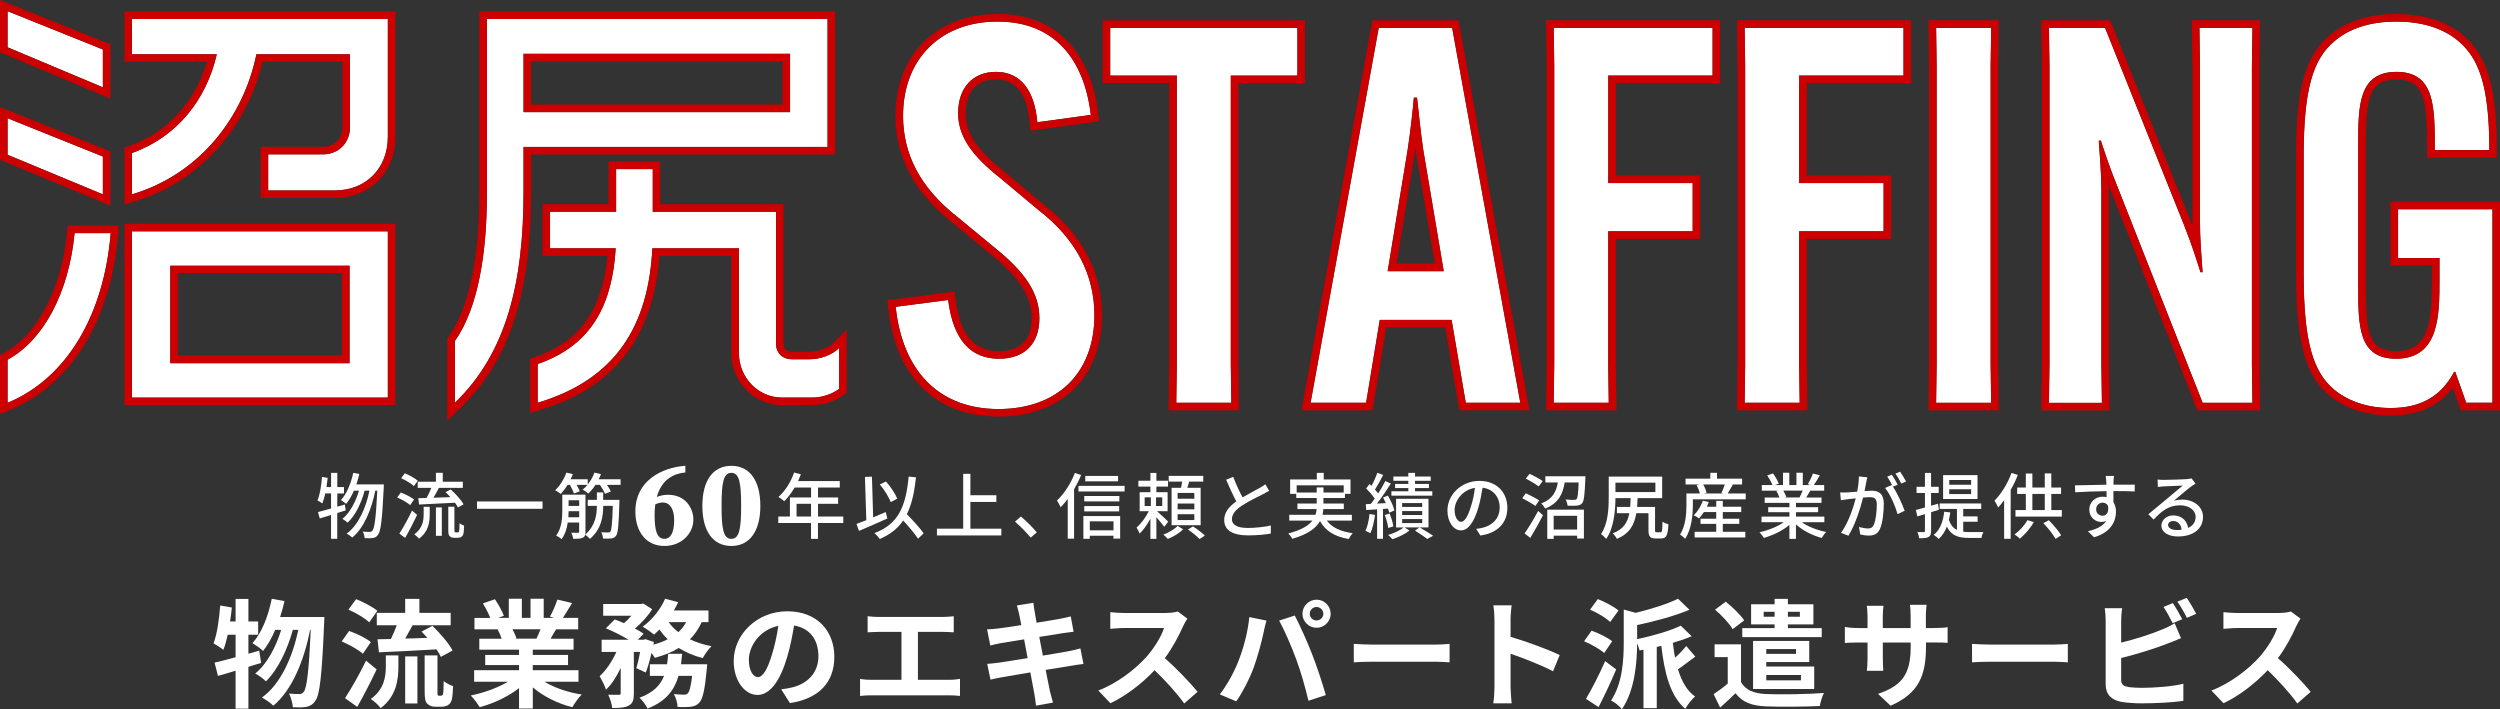 <?xml version="1.0" encoding="UTF-8"?><svg id="_レイヤー_2" xmlns="http://www.w3.org/2000/svg" viewBox="0 0 661.31 187.64"><rect x="0" y="0" width="661.31" height="187.64" fill="#333333" stroke="none"/><defs><style>.cls-1{fill:#c00;}.cls-1,.cls-2{stroke-width:0px;}.cls-2{fill:#fff;}</style></defs><g id="_レイヤー_1-2"><path class="cls-2" d="m2,12.51V2.96l25.21,10.13v10.01L2,12.51Zm0,28.43v-9.67l25.21,10.13v10.01L2,40.94Zm0,65.61v-11.39c9.55-5.18,16.23-17.84,17.73-33.49h9.55c-1.73,21.29-11.4,38.33-27.28,44.89Zm86.55-56.17h-17.61v-9.55h14.5c4.14,0,7.14-3.11,7.14-7.14V14.35h-24.75c-3.34,16.34-14.73,31.65-32.92,37.06v-10.93c11.97-4.26,19.68-14.16,22.44-26.13h-22.44V5.03h67.68v31.19c0,8.29-5.75,14.16-14.04,14.16Zm-53.64,54.79v-43.97h67.68v43.97H34.92Zm57.55-34.87h-47.42v25.78h47.42v-25.78Z"/><path class="cls-1" d="m2,2.96l25.21,10.13v10.01L2,12.51V2.96m100.59,2.07v31.19c0,8.29-5.75,14.16-14.04,14.16h-17.61v-9.55h14.5c4.14,0,7.14-3.11,7.14-7.14V14.35h-24.75c-3.34,16.34-14.73,31.65-32.92,37.06v-10.93c11.97-4.26,19.68-14.16,22.44-26.13h-22.44V5.03h67.68M2,31.27l25.21,10.13v10.01L2,40.94v-9.67m100.59,29.93v43.97H34.92v-43.97h67.68m-57.55,34.87h47.42v-25.78h-47.42v25.78m-15.77-34.41c-1.73,21.29-11.4,38.33-27.28,44.89v-11.39c9.55-5.18,16.23-17.84,17.73-33.49h9.55M0,0v13.84l1.23.51,25.21,10.59,2.77,1.17v-14.37l-1.25-.5L2.75,1.1,0,0h0Zm104.59,3.03H32.92v13.32h21.85c-3.19,10.67-10.56,18.7-20.52,22.24l-1.33.47v15.03l2.57-.76c16.86-5.01,29.74-19.1,33.96-36.98h21.14v17.34c0,2.98-2.16,5.14-5.14,5.14h-16.5v13.55h19.61c9.3,0,16.04-6.79,16.04-16.16V3.03h0ZM0,28.31v13.96l1.23.51,25.21,10.47,2.77,1.15v-14.36l-1.25-.5L2.75,29.42l-2.75-1.1h0Zm104.59,30.88H32.92v47.97h71.68v-47.97h0Zm-57.55,13.09h43.42v21.78h-43.42v-21.78h0Zm-15.6-12.63h-13.54l-.17,1.81c-1.42,14.88-7.82,27.12-16.69,31.93l-1.05.57v15.58l2.76-1.14c8.09-3.34,14.97-9.48,19.9-17.74,4.75-7.95,7.72-17.92,8.61-28.83l.18-2.16h0Zm-2.17,4h0,0Z"/><path class="cls-2" d="m138.49,38.87v11.97c0,23.59-4.4,42.47-18.16,55.71v-16.34c6.32-8.98,8.46-23.83,8.46-38.67V5.03h90.12v33.84h-80.42Zm70.5-24.63h-70.5v15.42h70.5v-15.42Zm5.98,90.93h-8.12c-6.32,0-11.39-5.29-11.39-11.74v-27.74h-22.9c-1.02,20.26-9.47,34.64-30.34,40.86v-10.24c14.55-5.06,19.74-16,20.64-30.62h-17.37v-9.67h17.48v-11.28h9.7v11.28h32.6v34.87c0,2.53,1.8,4.14,4.06,4.14h4.74c2.82,0,5.98-1.04,7.9-2.99v10.82c-1.8,1.38-4.51,2.3-6.99,2.3Z"/><path class="cls-1" d="m218.91,5.03v33.84h-80.42v11.97c0,23.59-4.4,42.47-18.16,55.71v-16.34c6.32-8.98,8.46-23.83,8.46-38.67V5.03h90.12m-80.42,24.63h70.5v-15.42h-70.5v15.42m34.18,15.08v11.28h32.6v34.87c0,2.53,1.8,4.14,4.06,4.14h4.74c2.82,0,5.98-1.04,7.9-2.99v10.82c-1.8,1.38-4.51,2.3-6.99,2.3h-8.12c-6.32,0-11.39-5.29-11.39-11.74v-27.74h-22.9c-1.02,20.26-9.47,34.64-30.34,40.86v-10.24c14.55-5.06,19.74-16,20.64-30.62h-17.37v-9.67h17.48v-11.28h9.7M220.91,3.03h-94.12v48.5c0,11.87-1.4,28.01-8.1,37.52l-.36.52v21.68l3.39-3.26c12.98-12.49,18.77-30.11,18.77-57.15v-9.97h80.42V3.03h0Zm-80.42,13.21h66.5v11.42h-66.5v-11.42h0Zm34.18,26.5h-13.7v11.28h-17.48v13.67h17.21c-1.36,14.33-7.32,22.62-19.14,26.73l-1.34.47v14.35l2.57-.77c19.67-5.86,30.04-19.21,31.65-40.78h19.02v25.74c0,7.58,6.01,13.74,13.39,13.74h8.12c2.88,0,6.02-1.04,8.21-2.71l.78-.6v-16.71l-3.43,3.5c-1.42,1.45-3.96,2.39-6.47,2.39h-4.74c-1,0-2.06-.56-2.06-2.14v-36.87h-32.6v-11.28h0Z"/><path class="cls-2" d="m250.82,79.36c1.39,10.96,6.24,15.53,13.45,15.53,6.8,0,10.68-4.02,10.68-10.68s-3.74-12.07-11.37-18.31l-10.26-8.46c-10.13-7.91-14.43-16.92-14.43-26.77,0-15.26,10.13-24.97,24.97-24.97s22.89,9.57,24.69,24.69l-14.15,1.94c-.69-8.04-4.16-13.32-10.96-13.32-5.96,0-9.99,4.02-9.99,10.96,0,6.38,4.02,11.51,11.23,17.2l10.12,8.46c9.85,7.63,14.7,17.06,14.7,27.74,0,15.4-9.85,24.83-25.38,24.83s-25.38-9.85-27.19-27.05l13.87-1.8Z"/><path class="cls-1" d="m263.86,5.71c14.7,0,22.89,9.57,24.69,24.69l-14.15,1.94c-.69-8.04-4.16-13.32-10.96-13.32-5.96,0-9.99,4.02-9.99,10.96,0,6.38,4.02,11.51,11.23,17.2l10.12,8.46c9.85,7.63,14.7,17.06,14.7,27.74,0,15.4-9.85,24.83-25.38,24.83s-25.38-9.85-27.19-27.05l13.87-1.8c1.39,10.96,6.24,15.53,13.45,15.53,6.8,0,10.68-4.02,10.68-10.68s-3.74-12.07-11.37-18.31l-10.26-8.46c-10.13-7.91-14.43-16.92-14.43-26.77,0-15.26,10.13-24.97,24.97-24.97m0-2c-16.13,0-26.97,10.84-26.97,26.97,0,10.93,5.1,20.46,15.17,28.33l10.24,8.44c7.46,6.11,10.65,11.12,10.65,16.77s-3.08,8.68-8.68,8.68c-8.72,0-10.72-7.87-11.47-13.79l-.25-1.99-1.99.26-13.87,1.8-1.93.25.2,1.94c1.92,18.33,12.56,28.84,29.17,28.84,8.18,0,15.06-2.49,19.91-7.21,4.89-4.75,7.47-11.54,7.47-19.62,0-11.49-5.2-21.35-15.45-29.3l-10.1-8.44-.02-.02-.02-.02c-7.44-5.86-10.47-10.39-10.47-15.63,0-5.61,2.99-8.96,7.99-8.96,5.29,0,8.31,3.86,8.96,11.49l.18,2.1,2.08-.29,14.15-1.94,1.95-.27-.23-1.95c-.97-8.16-3.68-14.61-8.05-19.16-4.64-4.84-10.91-7.29-18.63-7.29h0Z"/><path class="cls-2" d="m325.58,20v76.42l.14,10.13h-14.56l.14-10.13V20h-17.62V7.37h49.52v12.62h-17.62Z"/><path class="cls-1" d="m343.19,7.37v12.62h-17.62v76.42l.14,10.13h-14.56l.14-10.13V20h-17.62V7.37h49.52m2-2h-53.52v16.62h17.62v74.42l-.14,10.1-.03,2.03h18.62l-.03-2.03-.14-10.13V22h17.62V5.37h0Z"/><path class="cls-2" d="m361.38,106.55h-14.7l18.03-99.17h19.42l18.03,99.17h-14.43l-3.75-21.92h-19l-3.61,21.92Zm5.69-34.81h14.84l-5.41-32.04c-.69-4.44-1.25-10.54-1.66-13.87h-.83c-.28,3.33-.97,9.43-1.66,13.87l-5.27,32.04Z"/><path class="cls-1" d="m384.13,7.37l18.03,99.17h-14.43l-3.75-21.92h-19l-3.61,21.92h-14.7l18.03-99.17h19.42m-17.06,64.36h14.84l-5.41-32.04c-.69-4.44-1.25-10.54-1.66-13.87h-.83c-.28,3.33-.97,9.43-1.66,13.87l-5.27,32.04m18.73-66.36h-22.76l-.3,1.64-18.03,99.17-.43,2.36h18.8l.28-1.68,3.33-20.24h15.62l3.46,20.25.28,1.66h18.51l-.43-2.36-18.03-99.17-.3-1.64h0Zm-16.37,64.36l4.89-29.72c.04-.23.07-.46.11-.7.03.23.07.46.1.68l5.02,29.73h-10.12Z"/><path class="cls-2" d="m425.41,61.19v35.23l.14,10.13h-14.56l.14-10.13V17.5l-.14-10.13h42.03v12.62h-27.6v28.43h22.33v12.76h-22.33Z"/><path class="cls-1" d="m453.02,7.37v12.62h-27.6v28.43h22.33v12.76h-22.33v35.23l.14,10.13h-14.56l.14-10.13V17.5l-.14-10.13h42.03m2-2h-46.05l.03,2.03.14,10.13v78.89s-.14,10.1-.14,10.1l-.03,2.03h18.62l-.03-2.03-.14-10.13v-33.2h22.33v-16.76h-22.33v-24.43h27.6V5.37h0Z"/><path class="cls-2" d="m475.92,61.19v35.23l.14,10.13h-14.56l.14-10.13V17.5l-.14-10.13h42.03v12.62h-27.6v28.43h22.33v12.76h-22.33Z"/><path class="cls-1" d="m503.52,7.37v12.62h-27.6v28.43h22.33v12.76h-22.33v35.23l.14,10.13h-14.56l.14-10.13V17.5l-.14-10.13h42.03m2-2h-46.05l.03,2.03.14,10.13v78.89s-.14,10.1-.14,10.1l-.03,2.03h18.62l-.03-2.03-.14-10.13v-33.2h22.33v-16.76h-22.33v-24.43h27.6V5.37h0Z"/><path class="cls-2" d="m526.71,7.37l-.14,10.13v78.92l.14,10.13h-14.56l.14-10.13V17.5l-.14-10.13h14.56Z"/><path class="cls-1" d="m526.71,7.37l-.14,10.13v78.92l.14,10.13h-14.56l.14-10.13V17.5l-.14-10.13h14.56m2.03-2h-18.62l.03,2.03.14,10.13v78.89s-.14,10.1-.14,10.1l-.03,2.03h18.62l-.03-2.03-.14-10.13V17.5s.14-10.1.14-10.1l.03-2.03h0Zm-2.03,4h0,0Z"/><path class="cls-2" d="m556.85,7.37l20.94,52.29c2.08,5.27,3.19,8.88,4.3,12.34h.55c-.28-3.61-.69-9.15-.69-13.04V17.5l-.14-10.13h14.01l-.14,10.13v78.92l.14,10.13h-13.18l-22.47-57.01c-2.08-5.13-3.33-8.88-4.44-12.34h-.56c.28,3.61.69,9.15.69,13.04v46.19l.14,10.13h-14.01l.14-10.13V17.5l-.14-10.13h14.84Z"/><path class="cls-1" d="m595.83,7.37h0m0,0l-.14,10.13v78.92l.14,10.13h-13.18l-22.47-57.01c-2.08-5.13-3.33-8.88-4.44-12.34h-.56c.28,3.61.69,9.15.69,13.04v46.19l.14,10.13h-14.01l.14-10.13V17.5l-.14-10.13h14.84l20.94,52.29c2.08,5.27,3.19,8.88,4.3,12.34h.55c-.28-3.61-.69-9.15-.69-13.04V17.5l-.14-10.13h14.01m2.03-2h-18.06l.03,2.03.14,10.13v41.44c0,.24,0,.49,0,.74-.1-.26-.2-.52-.31-.78l-20.95-52.3-.5-1.26h-18.22l.03,2.03.14,10.13v78.89s-.14,10.1-.14,10.1l-.03,2.03h18.06l-.03-2.03-.14-10.13v-46.16c0-.35,0-.71,0-1.08.15.37.3.75.46,1.14l22.46,56.99.5,1.27h16.57l-.03-2.03-.14-10.13V17.5s.14-10.1.14-10.1l.03-2.03h0Zm-2.02,0h0,0Zm0,4h0,0Z"/><path class="cls-2" d="m634.35,55.36h24.97v51.18h-6.94l-2.91-8.18h-.28c-3.47,6.52-8.88,9.57-16.78,9.57-6.1,0-11.37-1.8-15.12-4.99-5.13-4.44-7.91-11.79-7.91-30.38v-31.21c0-17.89,2.5-25.66,8.04-30.38,4.02-3.47,9.57-5.27,16.51-5.27,6.52,0,12.34,1.66,16.51,5.27,5.13,4.44,8.04,11.37,8.04,28.43v.28h-14.42v-.28c0-11.23,0-20.39-10.13-20.39s-10.12,9.15-10.12,19.28v37.31c0,10.54,0,19.28,9.99,19.28,11.51,0,11.51-11.51,11.51-21.08v-5.55h-10.96v-12.9Z"/><path class="cls-1" d="m633.93,5.71c6.52,0,12.34,1.66,16.51,5.27,5.13,4.44,8.04,11.37,8.04,28.43v.28h-14.42v-.28c0-11.23,0-20.39-10.13-20.39s-10.13,9.15-10.13,19.28v37.31c0,10.54,0,19.28,9.99,19.28,11.51,0,11.51-11.51,11.51-21.08v-5.55h-10.96v-12.9h24.97v51.18h-6.94l-2.91-8.18h-.28c-3.47,6.52-8.88,9.57-16.78,9.57-6.1,0-11.37-1.8-15.12-4.99-5.13-4.44-7.91-11.79-7.91-30.38v-31.21c0-17.89,2.5-25.66,8.04-30.38,4.02-3.47,9.57-5.27,16.51-5.27m0-2c-7.39,0-13.38,1.94-17.81,5.76-6.37,5.41-8.74,14.06-8.74,31.89v31.21c0,20.29,3.44,27.43,8.6,31.89,4.15,3.54,9.98,5.48,16.43,5.48,7.22,0,12.64-2.41,16.44-7.34l1.65,4.63.47,1.33h10.35v-55.18h-28.97v16.9h10.96v3.55c0,11.17-.68,19.08-9.51,19.08-7.26,0-7.99-5-7.99-17.28v-37.31c0-12.01.77-17.28,8.12-17.28s8.13,5.32,8.13,18.39v2.28h18.42v-2.28c0-16.11-2.45-24.51-8.74-29.95-4.35-3.77-10.51-5.76-17.81-5.76h0Z"/><path class="cls-2" d="m91.44,135.01c-.74.25-1.49.48-2.23.7v6.82h-1.64v-6.3l-2.99.91-.46-1.69c.95-.25,2.15-.57,3.45-.93v-4h-1.52c-.23,1.01-.5,1.92-.78,2.65-.29-.23-.93-.61-1.29-.8.67-1.54,1.01-3.94,1.2-6.21l1.5.25c-.1.82-.19,1.64-.32,2.44h1.22v-3.77h1.64v3.77h1.77v1.68h-1.77v3.5l2-.57.23,1.56Zm10.09-6.87s0,.61-.02.84c-.42,8.55-.78,11.56-1.52,12.49-.4.57-.78.74-1.39.84-.51.1-1.31.08-2.15.04-.02-.51-.21-1.24-.5-1.73.8.08,1.5.08,1.87.08.3,0,.5-.08.69-.34.55-.63.95-3.33,1.29-10.57h-.53c-.97,4.91-3.01,9.92-6.09,12.4-.34-.32-.97-.78-1.47-1.05,3.07-2.19,5.07-6.74,6.02-11.35h-1.28c-.84,3.2-2.49,6.68-4.51,8.47-.32-.32-.9-.76-1.37-1.01,1.96-1.52,3.52-4.53,4.4-7.46h-1.35c-.59,1.37-1.28,2.57-2.06,3.5-.29-.25-.99-.78-1.37-1.01,1.54-1.68,2.63-4.38,3.26-7.2l1.6.3c-.21.95-.5,1.89-.78,2.76h7.27Z"/><path class="cls-2" d="m108.51,133.62c-.72-.65-2.23-1.5-3.45-2.02l.97-1.33c1.18.46,2.72,1.24,3.5,1.85l-1.03,1.5Zm1.83,2.57c-.93,2-2.11,4.28-3.18,6.09l-1.52-1.12c.95-1.47,2.32-3.9,3.35-6.09l1.35,1.12Zm-.86-7.6c-.7-.67-2.17-1.56-3.37-2.11l.97-1.28c1.18.48,2.67,1.29,3.43,1.96l-1.03,1.43Zm2.59,5.47h1.6v1.92c0,2.11-.29,4.65-2.84,6.51-.25-.34-.86-.9-1.24-1.14,2.23-1.6,2.48-3.71,2.48-5.41v-1.89Zm3.24-6.63v-2.36h1.81v2.36h5.31v1.62h-6.32c-.46.86-.97,1.81-1.45,2.61,1.41-.04,2.95-.1,4.48-.15-.42-.48-.88-.93-1.29-1.33l1.35-.72c1.31,1.14,2.78,2.78,3.43,3.94l-1.49.84c-.19-.38-.46-.8-.8-1.26-3.41.17-6.97.36-9.5.48l-.19-1.68,2.19-.06c.46-.8.91-1.79,1.26-2.67h-3.6v-1.62h4.82Zm0,6.78h1.56v7.52h-1.56v-7.52Zm5.66,6.63c.13,0,.27-.02.34-.08s.13-.21.19-.5c.02-.3.04-.97.06-1.85.29.23.8.5,1.2.65-.02.84-.08,1.81-.19,2.19-.1.36-.29.61-.57.78-.21.15-.61.23-.95.23h-.95c-.38,0-.86-.11-1.12-.4-.3-.29-.4-.61-.4-1.83v-5.98h1.62v6.09c0,.34.02.51.1.61.06.06.15.08.27.08h.42Z"/><path class="cls-2" d="m143.51,132.65v1.94h-17.33v-1.94h17.33Z"/><path class="cls-2" d="m164.16,126.77v1.49h-3.6c.42.61.82,1.28,1.03,1.75l-1.56.61c-.23-.65-.8-1.58-1.33-2.36h-1.18c-.57.88-1.22,1.66-1.9,2.29-.3-.29-1.07-.8-1.49-1.03.44-.36.88-.78,1.28-1.26h-2.86c.32.61.65,1.26.82,1.71l-1.56.59c-.17-.63-.63-1.52-1.05-2.3h-.63c-.55.91-1.18,1.73-1.79,2.4-.32-.29-1.05-.76-1.49-.97,1.24-1.14,2.34-2.91,2.99-4.68l1.69.42c-.17.46-.38.9-.61,1.35h4.55v1.37c.76-.93,1.37-2.02,1.77-3.14l1.73.42c-.17.46-.38.91-.61,1.35h5.79Zm-.3,5.45s-.02.53-.02.76c-.17,5.92-.36,8.06-.88,8.74-.36.46-.7.63-1.26.7-.5.08-1.33.08-2.17.04-.04-.51-.23-1.22-.48-1.68.78.08,1.49.08,1.79.08s.48-.04.63-.27c.3-.4.5-2.13.63-6.78h-2.53c-.02,2.86-.5,6.17-3.52,8.74-.3-.36-.82-.8-1.24-1.1-.1.38-.3.63-.63.78-.55.29-1.37.3-2.55.3-.06-.46-.29-1.18-.5-1.62.78.04,1.54.04,1.75.02.25,0,.32-.08.32-.3v-2.4h-3.03c-.21,1.58-.7,3.16-1.62,4.4-.29-.3-1.03-.78-1.43-.95,1.47-1.94,1.62-4.65,1.62-6.72v-4.11h6.13v9.81c0,.32-.02.57-.08.78,2.7-2.36,3.08-5.26,3.1-7.62h-2.42v-1.6h2.42v-1.96h1.66v1.96h4.28Zm-10.65,4.61v-1.6h-2.8c0,.51-.02,1.03-.06,1.6h2.86Zm-2.8-4.49v1.49h2.8v-1.49h-2.8Z"/><path class="cls-2" d="m183.41,137.48c0,3.52-2.99,6.94-7.67,6.94s-7.67-3.57-7.67-9.18c0-8.02,6.94-11.59,13.22-12.03v1.77c-3.05.26-6.28,1.83-7.55,6.48.93-.38,1.95-.58,2.99-.58,4.47,0,6.68,3.4,6.68,6.59Zm-5.08,0c0-2.7-1.05-4.56-3.02-4.56-.61,0-1.34.17-1.98.52-.12.84-.17,1.77-.17,2.79,0,3.95.55,6.3,2.59,6.3,1.89,0,2.59-2.12,2.59-5.06Z"/><path class="cls-2" d="m201.13,133.82c0,6.74-2.85,10.6-7.67,10.6s-7.67-3.86-7.67-10.6,2.85-10.6,7.67-10.6,7.67,3.86,7.67,10.6Zm-5.08,0c0-6.13-.49-8.74-2.59-8.74s-2.59,2.61-2.59,8.74.49,8.72,2.59,8.72,2.59-2.61,2.59-8.72Z"/><path class="cls-2" d="m223.05,138.34h-6.68v4.21h-1.83v-4.21h-8.66v-1.71h3.07v-5.03h5.6v-2.63h-4.36c-.82,1.41-1.77,2.67-2.74,3.62-.34-.3-1.1-.88-1.54-1.14,1.75-1.5,3.28-3.92,4.15-6.46l1.79.48c-.23.59-.5,1.22-.74,1.79h11.03v1.71h-5.75v2.63h5.31v1.66h-5.31v3.37h6.68v1.71Zm-8.51-1.71v-3.37h-3.83v3.37h3.83Z"/><path class="cls-2" d="m234.72,137.16c-2.59,1.18-5.39,2.38-7.5,3.28l-.65-1.85c.72-.27,1.62-.61,2.59-.99l-.36-11.44,1.85-.08.32,10.78c1.1-.46,2.23-.93,3.33-1.41l.42,1.71Zm8.13,5.35c-.82-1.28-2.42-3.16-3.94-4.82-1.43,2.11-3.43,3.71-6.19,4.89-.25-.38-.97-1.2-1.43-1.56,6.32-2.34,8.3-6.93,9.08-14.95l1.94.19c-.44,4-1.14,7.2-2.42,9.75,1.62,1.68,3.52,3.71,4.44,5.07l-1.49,1.43Zm-7.22-9.69c-.5-1.29-1.71-3.28-2.89-4.67l1.62-.78c1.24,1.37,2.44,3.22,2.99,4.53l-1.71.91Z"/><path class="cls-2" d="m264.88,139.85v1.79h-17.04v-1.79h6.95v-14.51h1.9v5.66h6.87v1.77h-6.87v7.08h8.19Z"/><path class="cls-2" d="m272.64,142.21c-1.2-1.47-2.82-3.08-4.15-4.21l1.56-1.37c1.35,1.1,3.12,2.89,4.21,4.21l-1.62,1.37Z"/><path class="cls-2" d="m285.99,125.64c-.51,1.28-1.16,2.57-1.87,3.79v13.06h-1.68v-10.51c-.61.82-1.24,1.56-1.87,2.21-.17-.4-.69-1.35-.97-1.79,1.87-1.75,3.66-4.49,4.72-7.29l1.66.53Zm11.5,2.89v1.47h-12.21v-1.47h12.21Zm-10.91,7.98h9.73v5.96h-1.77v-.76h-6.27v.82h-1.69v-6.02Zm9.52-3.88h-9.29v-1.43h9.29v1.43Zm-9.29,1.24h9.24v1.41h-9.24v-1.41Zm8.95-6.55h-8.68v-1.43h8.68v1.43Zm-7.48,10.59v2.38h6.27v-2.38h-6.27Z"/><path class="cls-2" d="m307.97,139.35c-.42-.61-1.31-1.66-2.08-2.53v5.73h-1.58v-5.33c-.84,1.52-1.85,3.01-2.86,3.92-.17-.48-.55-1.18-.8-1.6,1.16-.97,2.44-2.72,3.24-4.32h-2.42v-5.03h2.84v-1.47h-3.18v-1.56h3.18v-2.06h1.58v2.06h3.08v1.56h-3.08v1.47h2.97v5.03h-2.8c.8.7,2.53,2.34,2.97,2.78l-1.07,1.35Zm-5.18-5.5h1.64v-2.29h-1.64v2.29Zm4.65-2.29h-1.64v2.29h1.64v-2.29Zm5.54,8.47c-.99.97-2.65,2-4.06,2.53-.29-.3-.8-.84-1.18-1.14,1.41-.51,3.01-1.49,3.79-2.3l1.45.91Zm-.57-10.99c.11-.51.23-1.1.3-1.64h-3.56v-1.52h9.14v1.52h-3.71c-.17.57-.34,1.12-.5,1.64h3.52v9.88h-7.69v-9.88h2.49Zm3.52,1.35h-4.42v1.54h4.42v-1.54Zm0,2.8h-4.42v1.54h4.42v-1.54Zm0,2.82h-4.42v1.56h4.42v-1.56Zm-.36,3.24c1.05.67,2.44,1.71,3.14,2.42l-1.39.93c-.65-.7-2-1.81-3.08-2.53l1.33-.82Z"/><path class="cls-2" d="m335.73,129.83c-.48.29-1.01.57-1.62.88-1.24.63-3.73,1.81-5.52,2.99-1.68,1.09-2.72,2.27-2.72,3.64,0,1.47,1.39,2.32,4.21,2.32,2,0,4.55-.29,6.09-.65l-.02,2.13c-1.49.27-3.6.48-6,.48-3.64,0-6.32-1.07-6.32-4.08,0-2,1.28-3.54,3.2-4.91-.86-1.6-1.81-3.71-2.69-5.73l1.89-.76c.74,2.02,1.66,3.94,2.46,5.43,1.66-.99,3.52-1.92,4.49-2.48.63-.36,1.09-.63,1.52-.99l1.03,1.73Z"/><path class="cls-2" d="m351,137.73c1.33,1.81,3.64,2.89,6.84,3.31-.38.34-.82,1.07-1.07,1.54-3.71-.63-6.13-2.11-7.6-4.74-1.03,1.83-3.12,3.48-7.31,4.68-.19-.36-.7-1.05-1.09-1.41,3.5-.9,5.39-2.09,6.4-3.39h-6.13v-1.54h6.95c.15-.51.25-1.01.29-1.52h-5.08v-1.47h5.1v-1.45h-5.41v-1.1h-1.62v-3.81h7.06v-1.75h1.83v1.75h7.08v3.81h-1.47v1.1h-5.69v1.45h5.39v1.47h-5.41c-.04.51-.11,1.03-.23,1.52h7.77v1.54h-6.61Zm-2.7-7.45v-1.35h1.79v1.35h5.35v-1.89h-12.44v1.89h5.29Z"/><path class="cls-2" d="m363.73,136.21c-.25,1.79-.65,3.64-1.24,4.84-.29-.19-.95-.5-1.29-.63.55-1.14.9-2.84,1.07-4.46l1.47.25Zm2.11-1.58v7.9h-1.56v-7.79c-1.05.06-2.04.13-2.89.17l-.1-1.54,1.33-.08c.32-.42.69-.9,1.03-1.39-.55-.86-1.47-1.89-2.27-2.69l.9-1.18c.17.15.34.32.51.5.59-1.07,1.2-2.44,1.54-3.47l1.56.57c-.67,1.29-1.49,2.82-2.17,3.87.32.36.61.7.84,1.03.72-1.12,1.41-2.3,1.89-3.28l1.47.67c-1.07,1.69-2.44,3.71-3.68,5.29.74-.06,1.54-.1,2.34-.13-.23-.51-.48-1.01-.72-1.47l1.26-.51c.74,1.24,1.5,2.86,1.73,3.92l-1.37.61c-.08-.32-.17-.7-.32-1.1l-1.31.1Zm1.37,5.03c-.1-.93-.46-2.34-.91-3.43l1.28-.38c.46,1.07.88,2.48.99,3.39l-1.35.42Zm10.66-.15h-6.34l1.31.84c-1.14.9-3.01,1.81-4.53,2.29-.27-.34-.76-.84-1.12-1.14,1.49-.42,3.22-1.24,4.13-1.98h-2.02v-7.58h8.57v7.58Zm1.01-8.4h-10.82v-1.16h4.48v-.84h-3.5v-1.1h3.5v-.82h-3.96v-1.14h3.96v-.97h1.77v.97h4.15v1.14h-4.15v.82h3.68v1.1h-3.68v.84h4.57v1.16Zm-2.67,1.96h-5.31v1.03h5.31v-1.03Zm0,2.11h-5.31v1.05h5.31v-1.05Zm0,2.13h-5.31v1.05h5.31v-1.05Zm-.72,2.19c1.26.72,2.72,1.62,3.6,2.21l-1.54.86c-.74-.57-2.08-1.49-3.24-2.21l1.18-.86Z"/><path class="cls-2" d="m390.45,139.89c.67-.06,1.22-.15,1.68-.27,2.42-.55,4.57-2.3,4.57-5.35,0-2.74-1.64-4.89-4.53-5.26-.27,1.69-.61,3.52-1.12,5.29-1.14,3.85-2.7,6-4.59,6s-3.58-2.11-3.58-5.26c0-4.19,3.71-7.83,8.44-7.83s7.41,3.16,7.41,7.12-2.53,6.68-7.14,7.33l-1.12-1.79Zm-1.33-5.98c.48-1.49.84-3.2,1.03-4.86-3.39.55-5.37,3.5-5.37,5.83,0,2.17.97,3.16,1.73,3.16.82,0,1.73-1.22,2.61-4.13Z"/><path class="cls-2" d="m406.15,133.83c-.76-.55-2.34-1.45-3.48-2.06l.95-1.29c1.1.53,2.7,1.33,3.52,1.89l-.99,1.47Zm-2.86,7.29c1.01-1.45,2.46-3.85,3.58-5.96l1.28,1.14c-1.01,1.96-2.25,4.19-3.35,5.98l-1.5-1.16Zm3.73-12.44c-.74-.59-2.27-1.49-3.41-2.09l1.01-1.26c1.12.51,2.69,1.37,3.47,1.92l-1.07,1.43Zm12.36-2.7s0,.48-.02.7c-.17,4.21-.36,5.85-.84,6.44-.38.42-.78.55-1.39.63-.51.06-1.49.06-2.46.02-.06-.5-.27-1.18-.53-1.64.93.1,1.85.1,2.21.1.32,0,.51-.02.69-.21.29-.3.44-1.49.55-4.4h-3.69c-.48,2.97-1.58,5.48-5.16,6.91-.21-.4-.69-1.07-1.05-1.37,3.1-1.14,4-3.22,4.4-5.54h-3.31v-1.64h10.61Zm-10.09,8.84h9.69v7.64h-1.79v-.76h-6.21v.84h-1.69v-7.71Zm1.69,1.62v3.64h6.21v-3.64h-6.21Z"/><path class="cls-2" d="m439.26,140.8c.38,0,.48-.36.51-2.82.36.3,1.1.59,1.56.7-.13,2.97-.57,3.75-1.9,3.75h-1.5c-1.43,0-1.87-.5-1.87-2.25v-4.42h-3.22c-.53,3.1-1.77,5.39-5.14,6.78-.21-.44-.7-1.12-1.1-1.45,2.86-1.1,3.94-2.88,4.4-5.33h-3.29v-1.66h3.52c.06-.72.1-1.5.11-2.34h-4.02c-.02,3.16-.36,7.83-2.44,10.8-.27-.34-1.01-1.07-1.37-1.28,1.87-2.78,2.04-6.8,2.04-9.71v-5.5h14.13v5.69h-6.49c-.04.82-.08,1.6-.13,2.34h4.74v6.06c0,.55.06.63.44.63h1.03Zm-11.94-13.12v2.48h10.57v-2.48h-10.57Z"/><path class="cls-2" d="m461.78,130.54v1.54h-13.98v1.47c0,2.55-.32,6.42-2.04,8.97-.29-.3-1.01-.93-1.35-1.12,1.52-2.34,1.69-5.6,1.69-7.85v-3.01h3.56c-.15-.65-.5-1.52-.86-2.21l.69-.17h-3.62v-1.54h6.55v-1.56h1.77v1.56h6.63v1.54h-2.7l.25.06c-.48.82-.95,1.68-1.35,2.32h4.76Zm-6.06,10.13h5.96v1.5h-13.41v-1.5h5.71v-2.09h-4.15v-1.37h4.15v-1.75h-3.26c-.4.65-.86,1.22-1.29,1.68-.32-.25-1.01-.67-1.41-.86,1.05-.93,1.92-2.38,2.42-3.83l1.58.36c-.15.42-.32.84-.51,1.24h2.48v-1.56h1.73v1.56h4.88v1.41h-4.88v1.75h4.36v1.37h-4.36v2.09Zm-5.18-12.51c.4.7.76,1.58.88,2.19l-.69.19h5.12l-.48-.15c.29-.63.65-1.5.88-2.23h-5.71Z"/><path class="cls-2" d="m476.61,138.13c1.68,1.18,4.13,2.15,6.46,2.59-.4.38-.91,1.1-1.18,1.58-2.48-.67-5.03-1.94-6.82-3.58v3.83h-1.73v-3.69c-1.81,1.52-4.38,2.76-6.76,3.43-.27-.46-.76-1.12-1.16-1.5,2.27-.48,4.74-1.47,6.42-2.65h-5.88v-1.49h7.39v-1.16h-5.62v-1.33h5.62v-1.14h-6.55v-1.41h3.9c-.17-.53-.5-1.22-.8-1.73l.46-.08h-4.32v-1.49h2.82c-.29-.74-.86-1.79-1.39-2.57l1.54-.51c.59.82,1.26,1.98,1.52,2.72l-.97.36h2.09v-3.26h1.66v3.26h1.89v-3.26h1.68v3.26h2.06l-.72-.23c.46-.76,1.05-1.96,1.33-2.82l1.83.46c-.51.93-1.09,1.89-1.58,2.59h2.74v1.49h-3.68c-.36.65-.74,1.28-1.07,1.81h4.04v1.41h-6.74v1.14h5.85v1.33h-5.85v1.16h7.5v1.49h-5.96Zm-4.89-8.34c.34.55.69,1.24.82,1.69l-.55.11h4.02c.29-.51.59-1.2.84-1.81h-5.12Z"/><path class="cls-2" d="m493.95,126.27c-.1.4-.21.88-.29,1.29-.1.57-.27,1.49-.44,2.34.76-.06,1.45-.1,1.89-.1,1.81,0,3.2.76,3.2,3.39,0,2.23-.29,5.22-1.07,6.84-.63,1.28-1.6,1.64-2.91,1.64-.72,0-1.62-.13-2.25-.29l-.32-1.98c.78.23,1.81.4,2.32.4.67,0,1.2-.17,1.54-.9.57-1.18.84-3.54.84-5.5,0-1.62-.72-1.89-1.92-1.89-.38,0-1.01.04-1.71.1-.69,2.78-2.02,7.1-3.88,10.11l-1.96-.78c1.89-2.51,3.24-6.57,3.9-9.12-.86.1-1.62.17-2.06.23-.5.06-1.33.17-1.87.27l-.19-2.06c.65.04,1.18.02,1.83,0,.61-.02,1.62-.1,2.67-.19.27-1.39.46-2.82.46-4.04l2.23.23Zm6.78,2.46c1.14,1.71,2.53,4.76,3.1,6.38l-1.89.9c-.53-2.02-1.96-5.33-3.29-6.93l1.77-.78c.1.13.19.27.3.42-.38-.76-.99-1.9-1.52-2.63l1.24-.51c.48.69,1.16,1.89,1.54,2.63l-1.26.53Zm2.21-.82c-.4-.82-1.01-1.9-1.56-2.63l1.24-.51c.5.7,1.22,1.9,1.58,2.61l-1.26.53Z"/><path class="cls-2" d="m510.82,135.49v4.93c0,.88-.17,1.35-.67,1.62-.51.29-1.28.34-2.48.34-.04-.42-.25-1.18-.48-1.64.76.02,1.47.02,1.68.02.23,0,.32-.08.32-.34v-4.42l-2,.61-.4-1.71c.67-.17,1.5-.4,2.4-.65v-3.83h-2.21v-1.64h2.21v-3.68h1.62v3.68h2.02v1.64h-2.02v3.35l1.83-.53.25,1.6-2.08.65Zm8.51,5.16c.51.08,1.03.1,1.58.1s3.03,0,3.73-.02c-.21.38-.44,1.12-.5,1.56h-3.28c-2.65,0-4.63-.48-5.87-2.99-.51,1.33-1.22,2.42-2.15,3.26-.27-.29-.93-.84-1.33-1.07,1.66-1.31,2.48-3.45,2.78-6.13l1.6.19c-.1.7-.21,1.37-.36,2,.5,1.37,1.22,2.19,2.13,2.63v-5.56h-4.57v-1.45h10.99v1.45h-4.76v1.98h3.81v1.41h-3.81v2.65Zm3.77-8.65h-9.1v-6.32h9.1v6.32Zm-1.69-5.03h-5.79v1.26h5.79v-1.26Zm0,2.46h-5.79v1.26h5.79v-1.26Z"/><path class="cls-2" d="m533.76,125.64c-.51,1.33-1.16,2.7-1.89,3.96v12.93h-1.73v-10.21c-.51.7-1.05,1.35-1.58,1.92-.17-.44-.69-1.39-.97-1.81,1.79-1.77,3.48-4.53,4.51-7.33l1.66.53Zm4.23,12.47c-.93,1.66-2.4,3.31-3.69,4.38-.32-.32-1.01-.86-1.41-1.12,1.33-.93,2.63-2.38,3.43-3.79l1.68.53Zm7.41-3.18v1.73h-12.26v-1.73h2.74v-4.28h-2.29v-1.69h2.29v-3.69h1.73v3.69h3.28v-3.73h1.73v3.73h2.59v1.69h-2.59v4.28h2.78Zm-7.79,0h3.28v-4.28h-3.28v4.28Zm4.34,2.69c1.24,1.22,2.61,2.86,3.28,3.98l-1.49.95c-.63-1.16-1.98-2.89-3.22-4.15l1.43-.78Z"/><path class="cls-2" d="m564.68,130c-1.12-.06-2.89-.1-5.64-.1.02,1.01.02,2.11.02,2.95.44.69.67,1.54.67,2.51,0,2.51-1.33,5.47-5.81,6.76l-1.62-1.6c2.21-.5,3.94-1.31,4.86-2.72-.38.17-.82.27-1.31.27-1.52,0-3.18-1.14-3.18-3.29,0-1.98,1.62-3.39,3.52-3.39.38,0,.72.04,1.05.13l-.02-1.6c-2.86.04-5.94.15-8.28.3l-.06-1.83c2.13-.02,5.64-.13,8.32-.17-.02-.4-.02-.74-.04-.95-.04-.48-.1-1.1-.15-1.37h2.17c-.04.25-.1,1.1-.1,1.37-.02.23-.02.55-.02.93h5.64l-.02,1.79Zm-8.49,6.42c.97,0,1.69-.78,1.45-2.57-.3-.61-.84-.88-1.47-.88-.86,0-1.69.65-1.69,1.77,0,1.05.8,1.68,1.71,1.68Z"/><path class="cls-2" d="m580.77,127.91c-.38.25-.82.53-1.16.78-.97.69-3.26,2.69-4.59,3.79.76-.25,1.49-.32,2.23-.32,3.16,0,5.5,1.94,5.5,4.57,0,3.03-2.42,5.18-6.65,5.18-2.61,0-4.36-1.18-4.36-2.88,0-1.39,1.28-2.69,3.12-2.69,2.34,0,3.69,1.5,3.96,3.31,1.28-.57,1.98-1.58,1.98-2.95,0-1.77-1.79-3.03-4.09-3.03-3.01,0-4.8,1.41-7.03,3.77l-1.39-1.41c1.47-1.2,3.83-3.18,4.93-4.09,1.05-.88,3.22-2.69,4.17-3.5-.99.04-4.21.17-5.2.23-.48.04-.97.08-1.39.13l-.06-1.96c.48.06,1.05.1,1.5.1.99,0,5.26-.11,6.28-.21.65-.08.99-.11,1.2-.19l1.03,1.37Zm-3.68,12.21c-.15-1.39-.97-2.3-2.23-2.3-.78,0-1.35.46-1.35,1.05,0,.82.97,1.33,2.25,1.33.48,0,.91-.02,1.33-.08Z"/><path class="cls-2" d="m69.07,175.36c-1.12.31-2.21.68-3.36,1.03v11.07h-3.39v-10.04c-1.68.5-3.23.99-4.66,1.37l-.9-3.51c1.55-.34,3.45-.84,5.56-1.43v-5.94h-2.08c-.34,1.52-.71,2.86-1.15,3.98-.56-.47-1.93-1.31-2.61-1.71.96-2.46,1.49-6.34,1.77-10.01l3.08.53c-.12,1.24-.28,2.46-.47,3.7h1.46v-5.97h3.39v5.97h2.58v3.51h-2.58v5.01l2.86-.81.5,3.26Zm16.73-12.16s-.03,1.24-.06,1.68c-.59,13.87-1.15,18.93-2.33,20.49-.71,1.06-1.4,1.4-2.43,1.62-.87.16-2.18.16-3.51.09-.09-1.06-.47-2.58-1.03-3.61,1.15.12,2.18.12,2.77.12.47,0,.78-.12,1.15-.59.78-.99,1.34-5.22,1.83-16.38h-.16c-1.52,7.84-4.72,15.92-9.73,20.05-.71-.71-1.99-1.62-3.02-2.15,4.97-3.57,8.08-10.63,9.64-17.91h-1.46c-1.37,5.07-3.98,10.63-7.12,13.62-.68-.71-1.87-1.55-2.83-2.08,3.08-2.42,5.5-7.03,6.87-11.53h-1.59c-.9,2.15-1.99,4.07-3.2,5.57-.59-.59-2.05-1.62-2.8-2.08,2.46-2.7,4.17-7.15,5.1-11.72l3.36.62c-.31,1.43-.71,2.83-1.15,4.2h11.69Z"/><path class="cls-2" d="m95.99,172.93c-1.18-1.06-3.64-2.42-5.6-3.26l1.96-2.77c1.93.68,4.51,1.9,5.75,2.95l-2.11,3.08Zm3.64,4.13c-1.55,3.3-3.39,6.87-5.13,9.92l-3.23-2.3c1.55-2.36,3.79-6.28,5.56-9.92l2.8,2.3Zm-1.96-12.44c-1.12-1.09-3.54-2.52-5.5-3.36l2.02-2.77c1.9.75,4.38,2.05,5.63,3.08l-2.14,3.05Zm4.38,8.74h3.33v3.02c0,3.45-.53,7.8-4.69,10.94-.53-.78-1.77-1.9-2.61-2.42,3.57-2.55,3.98-5.97,3.98-8.64v-2.89Zm5.13-11.25v-3.7h3.76v3.7h8.27v3.29h-10.07c-.65,1.21-1.34,2.42-1.96,3.51,1.87-.03,3.89-.09,5.88-.19-.53-.56-1.06-1.15-1.55-1.65l2.86-1.52c2.02,1.93,4.35,4.6,5.35,6.53l-3.11,1.68c-.25-.59-.65-1.27-1.15-1.99-5.44.34-11.13.59-15.23.78l-.37-3.45c1.06-.03,2.24-.03,3.54-.06.53-1.12,1.12-2.43,1.55-3.64h-5.28v-3.29h7.52Zm0,11.53h3.23v12.44h-3.23v-12.44Zm9.45,10.38c.16,0,.31-.03.4-.12.12-.06.19-.31.25-.81.03-.47.06-1.55.09-2.95.62.53,1.65,1.09,2.49,1.37-.06,1.4-.19,2.98-.37,3.64-.22.68-.53,1.09-1.03,1.4-.4.25-1.15.4-1.71.4h-1.59c-.75,0-1.59-.25-2.11-.78-.5-.5-.72-1.18-.72-3.26v-9.55h3.39v9.64c0,.47,0,.75.06.87.06.09.22.16.34.16h.5Z"/><path class="cls-2" d="m144.02,180.33c2.64,1.62,6.25,2.83,9.86,3.39-.84.81-1.93,2.36-2.49,3.36-3.82-.96-7.59-2.83-10.45-5.25v5.6h-3.64v-5.41c-2.89,2.27-6.72,4.07-10.42,5.04-.53-.9-1.59-2.33-2.36-3.08,3.48-.72,7.15-2.02,9.82-3.64h-8.92v-3.05h11.88v-1.37h-8.95v-2.67h8.95v-1.4h-10.51v-2.89h5.91c-.25-.78-.65-1.71-1.06-2.42l.37-.06h-6.5v-3.02h4.17c-.44-1.18-1.24-2.67-1.93-3.86l3.17-1.09c.9,1.34,1.93,3.17,2.36,4.38l-1.52.56h2.83v-5.07h3.45v5.07h2.3v-5.07h3.48v5.07h2.77l-1.12-.34c.75-1.27,1.52-3.14,1.96-4.51l3.89.93c-.87,1.43-1.71,2.83-2.42,3.92h4.04v3.02h-5.85c-.5.9-.99,1.74-1.46,2.49h6.09v2.89h-10.79v1.4h9.33v2.67h-9.33v1.37h12.09v3.05h-9.02Zm-8.46-13.87c.44.81.84,1.71,1.06,2.39l-.53.09h5.81c.37-.75.75-1.65,1.09-2.49h-7.43Z"/><path class="cls-2" d="m185.61,164.57c-.81,1.77-1.83,3.26-3.11,4.54,1.71.81,3.64,1.43,5.72,1.83-.81.75-1.83,2.21-2.33,3.14-2.36-.59-4.48-1.52-6.34-2.67-1.83,1.12-3.98,1.96-6.34,2.61-.19-.34-.5-.81-.87-1.31-.44,1.93-.96,3.79-1.52,5.19l-2.49-1.15c.34-1.15.71-2.7.99-4.29h-1.65v10.94c0,1.68-.25,2.67-1.34,3.23-1.06.59-2.46.65-4.38.65-.09-1.03-.59-2.52-1.06-3.51,1.15.03,2.39.03,2.8.03.37-.03.5-.09.5-.47v-6.65c-1.09,2.3-2.39,4.38-3.89,5.75-.31-1.06-1.12-2.58-1.68-3.57,1.71-1.52,3.33-3.95,4.42-6.4h-3.89v-3.23h7.12c-1.74-1.06-4.07-2.24-6-3.02l2.33-2.36c.75.28,1.62.62,2.46.99.68-.59,1.37-1.27,1.96-1.96h-7.46v-3.11h10.04l.56-.12,2.36,1.49c-1.06,1.74-2.8,3.64-4.54,5.13.9.47,1.68.93,2.27,1.37l-1.52,1.59h1.49l.5-.16,2.24.75-.12.71c1.37-.37,2.67-.84,3.79-1.43-.81-.78-1.55-1.65-2.21-2.58-.47.5-.93.93-1.4,1.34-.71-.59-2.14-1.59-3.02-2.08,2.42-1.74,4.72-4.54,5.94-7.4l3.45.93c-.34.75-.71,1.46-1.15,2.18h9.17v3.08h-1.8Zm1.46,11.13s-.06.96-.12,1.4c-.5,5.38-1.06,7.77-1.96,8.77-.68.71-1.34.96-2.27,1.09-.78.09-2.05.12-3.48.06-.03-1.03-.44-2.49-.99-3.42,1.12.12,2.18.16,2.67.16.44,0,.68-.06.99-.34.44-.4.84-1.74,1.18-4.63h-3.61c-1.06,3.7-3.26,6.72-8.18,8.64-.4-.87-1.37-2.18-2.14-2.86,3.73-1.37,5.53-3.36,6.5-5.78h-3.76v-3.08h4.54c.16-.9.25-1.8.31-2.77h3.7c-.09.93-.19,1.87-.31,2.77h6.93Zm-10.2-11.13c.68.96,1.55,1.87,2.58,2.64.84-.75,1.52-1.65,2.05-2.64h-4.63Z"/><path class="cls-2" d="m206.63,182.35c1.18-.16,2.05-.31,2.86-.5,3.95-.93,7-3.76,7-8.24s-2.3-7.43-6.44-8.15c-.44,2.61-.96,5.47-1.83,8.36-1.83,6.22-4.51,10.01-7.86,10.01s-6.28-3.76-6.28-8.95c0-7.09,6.19-13.18,14.18-13.18s12.44,5.32,12.44,12.03-3.98,11.07-11.75,12.25l-2.3-3.64Zm-2.39-9.33c.71-2.27,1.27-4.91,1.65-7.46-5.1,1.06-7.8,5.53-7.8,8.92,0,3.11,1.24,4.63,2.39,4.63,1.27,0,2.52-1.93,3.76-6.09Z"/><path class="cls-2" d="m251.05,179.83c1.12,0,2.11-.12,2.89-.25v4.51c-.87-.12-2.18-.16-2.89-.16h-20.49c-.93,0-2.02.03-3.05.16v-4.51c.96.19,2.08.25,3.05.25h7.9v-12.68h-6c-.84,0-2.18.06-2.95.12v-4.26c.81.12,2.08.19,2.95.19h16.91c.93,0,2.02-.09,2.92-.19v4.26c-.93-.06-2.02-.12-2.92-.12h-6.56v12.68h8.24Z"/><path class="cls-2" d="m286.61,175.64c-.81.06-2.08.28-3.26.47-1.49.25-4.01.65-6.75,1.09.5,2.55.93,4.63,1.12,5.6.22.93.53,2.05.81,3.05l-4.48.81c-.16-1.18-.25-2.24-.44-3.14-.16-.9-.56-3.05-1.06-5.66-3.17.53-6.09,1.03-7.43,1.27-1.34.25-2.39.47-3.11.65l-.87-4.17c.84-.03,2.24-.22,3.23-.34,1.43-.22,4.32-.68,7.46-1.18l-.93-4.97c-2.74.44-5.13.84-6.09.99-1.09.22-1.93.4-2.86.65l-.84-4.29c.99-.03,1.93-.09,2.89-.22,1.09-.12,3.48-.47,6.16-.9-.25-1.31-.47-2.33-.56-2.83-.19-.87-.4-1.62-.62-2.36l4.38-.71c.09.62.19,1.68.34,2.42.06.44.25,1.46.5,2.86,2.64-.44,5-.81,6.12-1.03.99-.19,2.18-.44,2.92-.65l.75,4.07c-.68.06-1.93.25-2.86.37l-6.22.99.96,4.94c2.8-.47,5.35-.87,6.75-1.15,1.21-.25,2.36-.5,3.17-.75l.81,4.1Z"/><path class="cls-2" d="m314.09,163.63c-.25.34-.81,1.31-1.09,1.93-1.06,2.43-2.8,5.75-4.88,8.55,3.08,2.67,6.84,6.65,8.67,8.89l-3.54,3.08c-2.02-2.8-4.91-5.97-7.83-8.8-3.3,3.48-7.43,6.72-11.69,8.74l-3.2-3.36c5.01-1.9,9.82-5.66,12.75-8.92,2.05-2.33,3.95-5.41,4.63-7.62h-10.54c-1.31,0-3.02.19-3.67.22v-4.41c.84.12,2.74.22,3.67.22h10.94c1.37,0,2.61-.19,3.23-.4l2.55,1.9Z"/><path class="cls-2" d="m330.47,163.23l4.54.93c-.28.9-.62,2.42-.75,3.11-.44,2.18-1.59,6.47-2.64,9.36-1.12,3.02-2.95,6.56-4.6,8.89l-4.35-1.83c1.96-2.55,3.79-5.91,4.85-8.64,1.4-3.48,2.58-7.87,2.95-11.81Zm7.9.93l4.13-1.34c1.27,2.42,3.42,7.18,4.57,10.2,1.12,2.8,2.77,7.77,3.64,10.85l-4.6,1.49c-.87-3.7-1.99-7.62-3.23-10.97-1.18-3.26-3.2-7.87-4.51-10.23Zm9.89-5.53c2.05,0,3.73,1.68,3.73,3.73s-1.68,3.7-3.73,3.7-3.73-1.68-3.73-3.7,1.68-3.73,3.73-3.73Zm0,5.5c.99,0,1.8-.81,1.8-1.77s-.81-1.8-1.8-1.8-1.8.81-1.8,1.8.81,1.77,1.8,1.77Z"/><path class="cls-2" d="m358.11,170.32c1.12.09,3.39.19,5.01.19h16.69c1.43,0,2.83-.12,3.64-.19v4.88c-.75-.03-2.33-.16-3.64-.16h-16.69c-1.77,0-3.86.06-5.01.16v-4.88Z"/><path class="cls-2" d="m410.8,177.56c-3.2-1.68-7.86-3.48-11.22-4.63v8.8c0,.9.16,3.08.28,4.32h-4.85c.19-1.21.31-3.08.31-4.32v-17.84c0-1.12-.09-2.67-.31-3.76h4.85c-.12,1.09-.28,2.46-.28,3.76v4.57c4.17,1.21,10.14,3.42,13,4.82l-1.77,4.29Z"/><path class="cls-2" d="m424.35,172.74c-1.15-1.03-3.45-2.33-5.32-3.11l1.99-2.8c1.83.65,4.26,1.83,5.44,2.8l-2.11,3.11Zm3.17,4.35c-1.4,3.33-3.11,6.93-4.66,9.95l-3.33-2.18c1.43-2.39,3.48-6.34,5.07-9.98l2.92,2.21Zm-1.59-12.56c-1.09-1.06-3.45-2.49-5.32-3.26l2.05-2.8c1.83.71,4.26,1.99,5.47,3.02l-2.21,3.05Zm22.54,9.17c-1.65,1.12-3.23,2.46-4.6,3.33.93,3.14,2.36,5.69,4.51,7.21-.84.72-2.02,2.21-2.58,3.26-3.95-3.36-5.5-9.36-6.34-16.66l-1.21.28v16.2h-3.51v-15.45l-1.03.19c-.12-.5-.37-1.21-.65-1.87-.03,4.91-.56,12.37-4.04,17.44-.5-.78-1.96-1.93-2.86-2.33,3.08-4.6,3.36-10.91,3.36-15.45v-8.61l3.17.87c4.17-1.03,8.42-2.36,11.19-3.73l3.02,2.92c-3.95,1.65-9.11,3.05-13.84,4.04v3.73c4.23-.9,8.77-2.21,11.53-3.57l2.89,2.8c-1.49.65-3.2,1.21-4.97,1.74.16,1.37.34,2.67.59,3.92,1.09-.96,2.21-2.15,2.95-3.08l2.42,2.83Z"/><path class="cls-2" d="m460.54,180.45c1.21,2.11,3.42,2.98,6.56,3.14,3.73.16,11.1.06,15.36-.28-.4.81-.93,2.46-1.09,3.45-3.82.19-10.51.25-14.27.09-3.7-.16-6.19-1.06-8.02-3.48-1.24,1.24-2.52,2.42-4.07,3.79l-1.71-3.54c1.15-.78,2.52-1.74,3.73-2.8v-6.99h-3.48v-3.39h6.99v10.01Zm-2.21-14.02c-.87-1.52-2.92-3.67-4.66-5.16l2.83-2.11c1.74,1.4,3.89,3.45,4.88,4.94l-3.05,2.33Zm11.1-1.27h-6.22v-5.32h6.22v-1.43h3.51v1.43h6.75v5.32h-6.75v.99h8.95v2.39h-21.02v-2.39h8.55v-.99Zm-2.21,9.98v1.18h12.68v5.94h-16.17v-12.72h14.86v5.6h-11.38Zm2.21-12v-1.31h-2.89v1.31h2.89Zm-2.21,8.55v1.27h7.87v-1.27h-7.87Zm0,6.87v1.4h9.17v-1.4h-9.17Zm5.72-16.73v1.31h3.17v-1.31h-3.17Z"/><path class="cls-2" d="m511.77,166.12c1.65,0,2.58-.06,3.42-.22v4.14c-.68-.06-1.77-.09-3.42-.09h-2.3v1.03c0,7.71-1.87,12.4-9.36,15.7l-3.33-3.14c6-2.08,8.64-4.79,8.64-12.4v-1.18h-7.37v4.23c0,1.37.09,2.64.12,3.26h-4.35c.09-.62.19-1.87.19-3.26v-4.23h-2.64c-1.55,0-2.67.06-3.36.12v-4.23c.56.09,1.8.28,3.36.28h2.64v-3.08c0-1.18-.12-2.21-.19-2.8h4.41c-.09.59-.19,1.59-.19,2.83v3.05h7.37v-3.26c0-1.24-.09-2.27-.19-2.89h4.41c-.06.62-.19,1.65-.19,2.89v3.26h2.3Z"/><path class="cls-2" d="m521.65,170.32c1.12.09,3.39.19,5.01.19h16.69c1.43,0,2.83-.12,3.64-.19v4.88c-.75-.03-2.33-.16-3.64-.16h-16.69c-1.77,0-3.86.06-5.01.16v-4.88Z"/><path class="cls-2" d="m561.1,179.8c0,1.34.62,1.68,2.02,1.96.93.12,2.21.19,3.61.19,3.23,0,8.27-.4,10.82-1.09v4.54c-2.92.44-7.65.65-11.07.65-2.02,0-3.89-.16-5.22-.37-2.7-.47-4.26-1.96-4.26-4.63v-16.94c0-.68-.09-2.27-.25-3.23h4.6c-.16.96-.25,2.36-.25,3.23v5.88c3.67-.9,7.99-2.27,10.76-3.45,1.12-.44,2.18-.93,3.39-1.68l1.68,3.95c-1.21.5-2.61,1.09-3.64,1.46-3.14,1.24-8.14,2.8-12.19,3.79v5.75Zm13.62-14.95c-.62-1.27-1.59-3.11-2.42-4.29l2.46-1.03c.78,1.15,1.9,3.11,2.49,4.26l-2.52,1.06Zm3.7-6.71c.84,1.15,1.96,3.14,2.52,4.23l-2.46,1.06c-.65-1.31-1.65-3.11-2.52-4.29l2.46-.99Z"/><path class="cls-2" d="m608.54,163.63c-.25.34-.81,1.31-1.09,1.93-1.06,2.43-2.8,5.75-4.88,8.55,3.08,2.67,6.84,6.65,8.67,8.89l-3.54,3.08c-2.02-2.8-4.91-5.97-7.83-8.8-3.3,3.48-7.43,6.72-11.69,8.74l-3.2-3.36c5.01-1.9,9.83-5.66,12.75-8.92,2.05-2.33,3.95-5.41,4.63-7.62h-10.54c-1.31,0-3.02.19-3.67.22v-4.41c.84.12,2.74.22,3.67.22h10.94c1.37,0,2.61-.19,3.23-.4l2.55,1.9Z"/></g></svg>